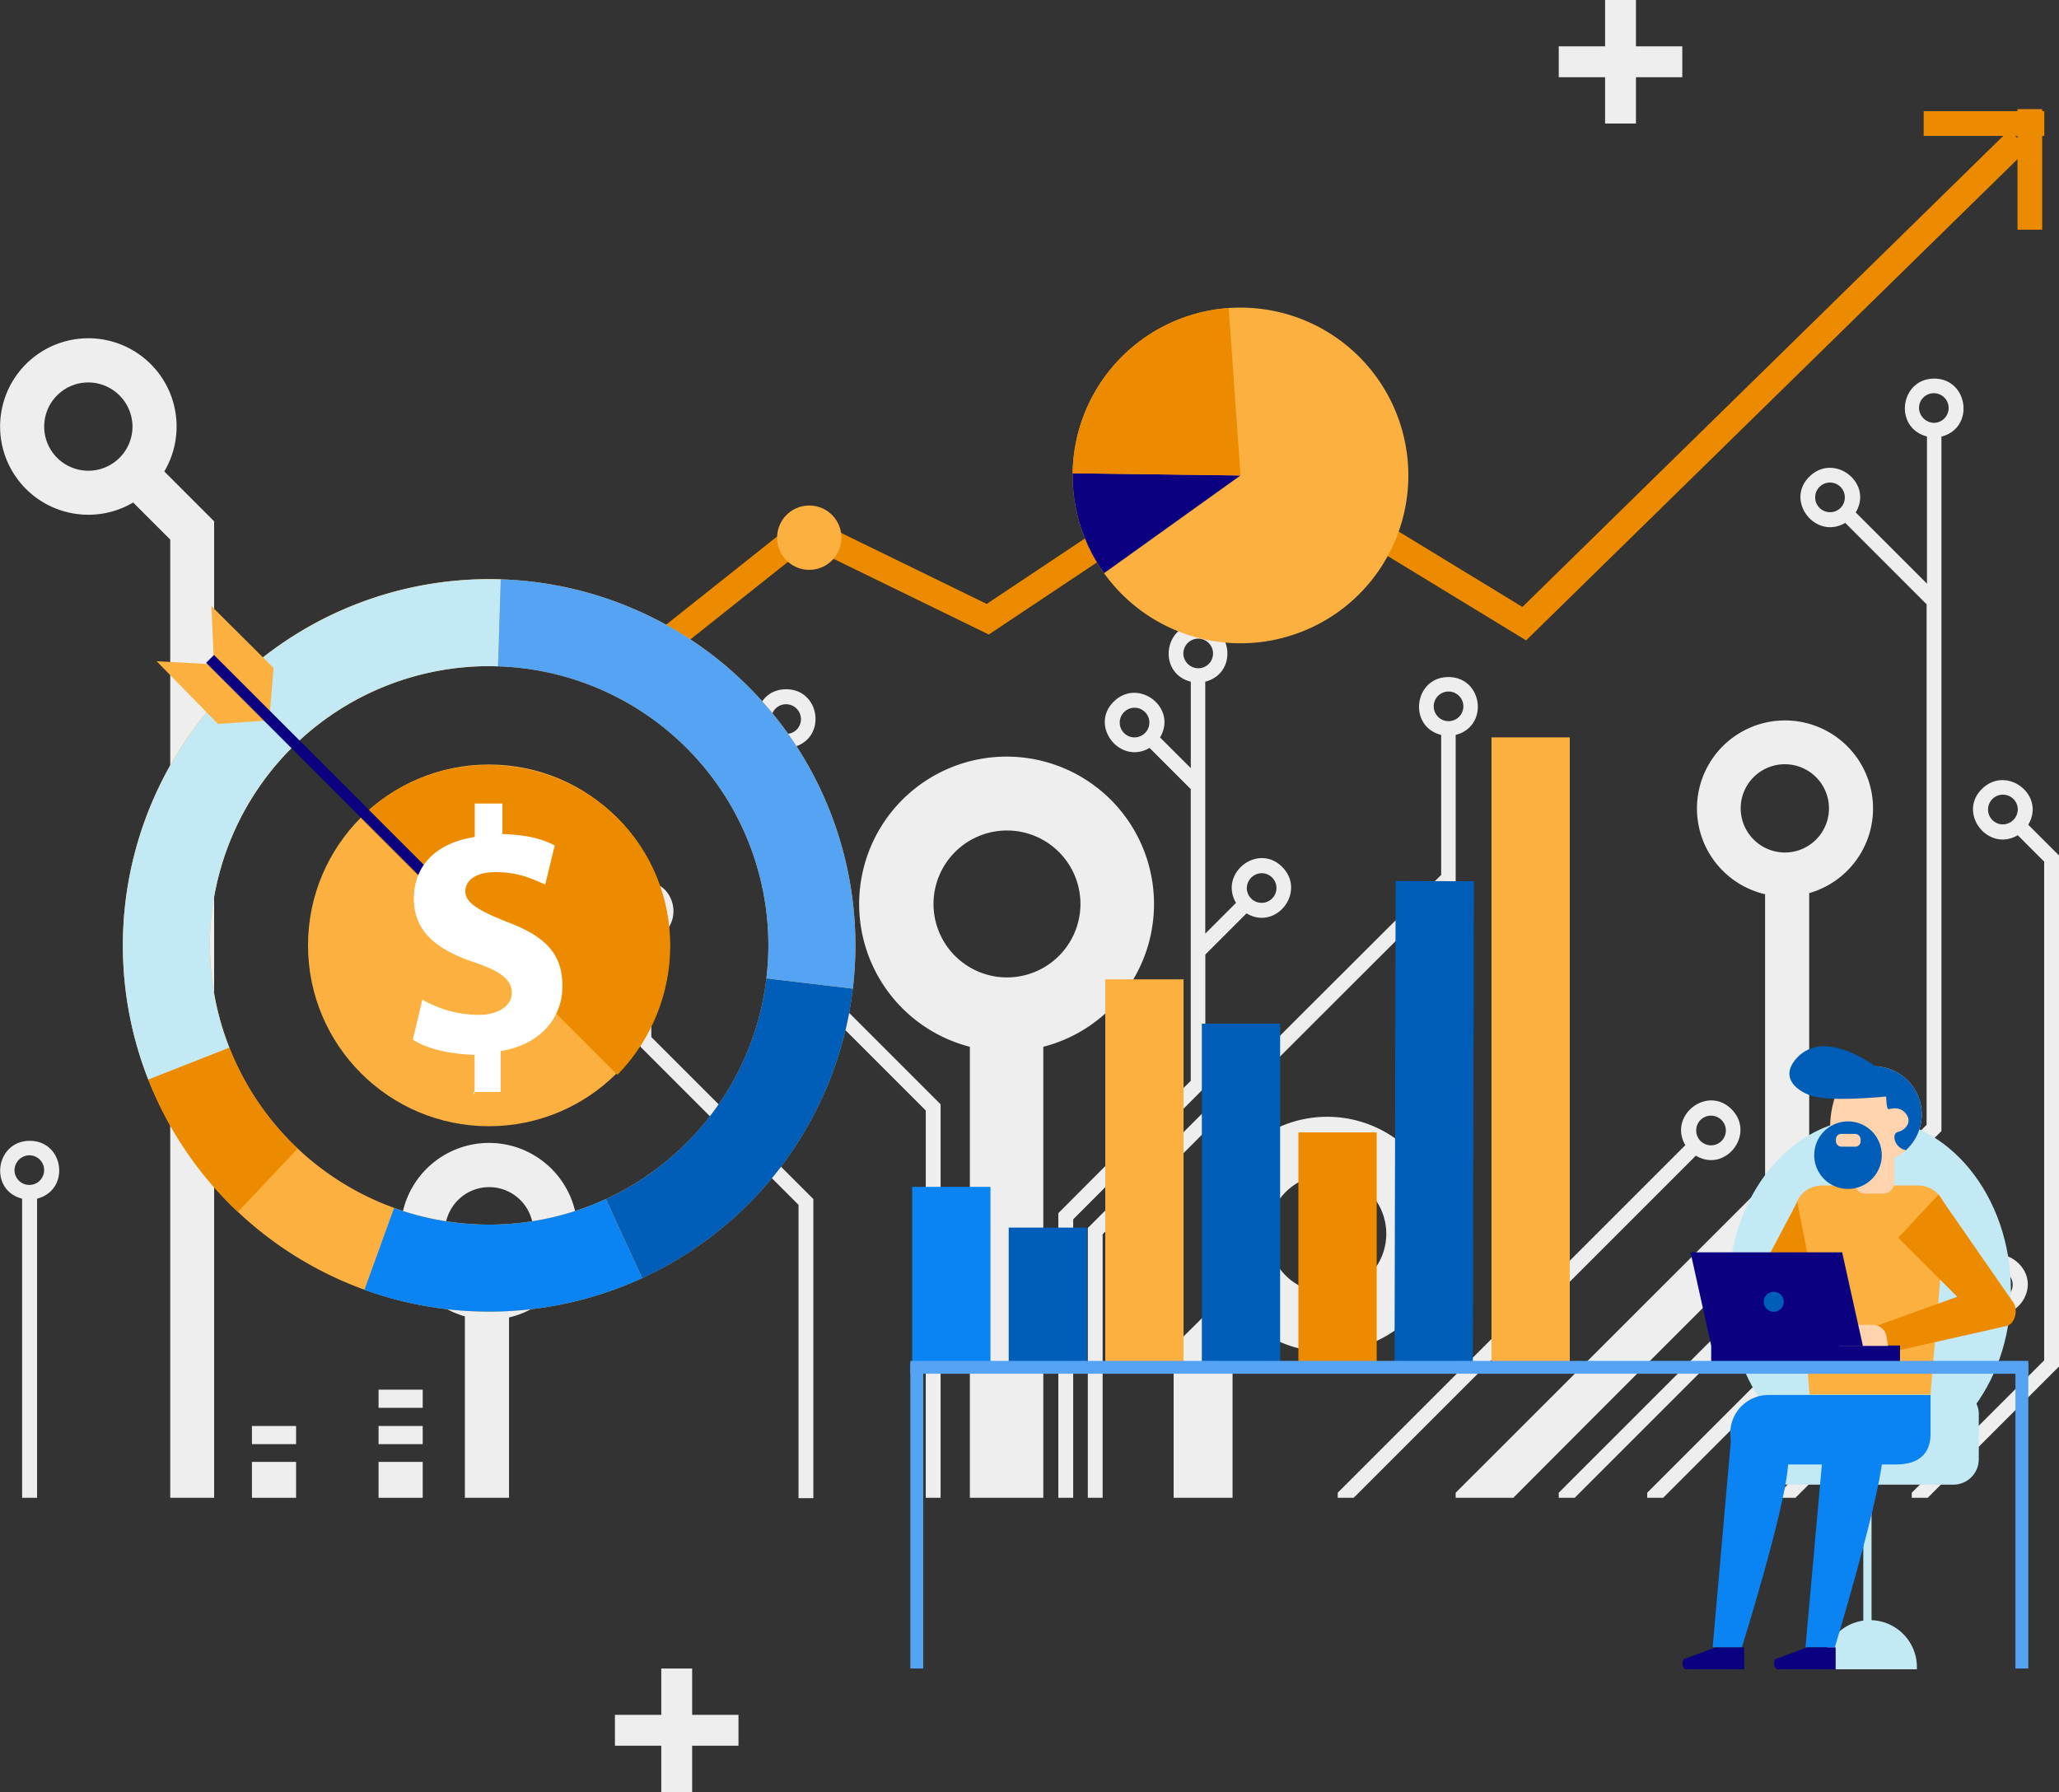 <svg id="Layer_1" data-name="Layer 1" xmlns="http://www.w3.org/2000/svg" xmlns:xlink="http://www.w3.org/1999/xlink" viewBox="0 0 500 435.21"><rect x="0" y="0" width="500" height="435.21" fill="#333333" stroke="none"/><defs><style>.cls-1{fill:#fbb040;}.cls-15,.cls-2,.cls-5{fill:none;}.cls-3{fill:#eee;}.cls-4{fill:#ed8b00;}.cls-5{stroke:#ed8b00;stroke-width:6px;}.cls-15,.cls-5{stroke-miterlimit:10;}.cls-6{clip-path:url(#clip-path);}.cls-7{fill:#0a0080;}.cls-8{fill:#c3e9f4;}.cls-9{fill:#005eb8;}.cls-10{fill:#0a84f2;}.cls-11{fill:#54a4f3;}.cls-12{fill:#fff;}.cls-13{fill:#ffd3ae;}.cls-14{clip-path:url(#clip-path-2);}.cls-15{stroke:#eee;stroke-width:7.5px;}</style><clipPath id="clip-path" transform="translate(0 -34.05)"><path class="cls-1" d="M301.76,108.76A40.76,40.76,0,1,1,260.48,149,40.76,40.76,0,0,1,301.76,108.76Z"/></clipPath><clipPath id="clip-path-2" transform="translate(0 -34.05)"><path class="cls-2" d="M445.06,312.52c1.83,6.2,7,5.25,13.22,3.42a11.71,11.71,0,0,0-6.64-22.46C445.44,295.31,443.22,306.32,445.06,312.52Z"/></clipPath></defs><path class="cls-3" d="M464.25,396.57v1.23h3.87L500,365.92V241.81l-7.47-7.47c4.31-7.2-5.27-14.58-11.24-8.69s1.49,15.46,8.7,11.24c2.1,2.11,4.3,4.31,6.41,6.41V364.42Q480.32,380.5,464.25,396.57Zm22.14-162.31a3.61,3.61,0,1,1,3.6-3.6A3.68,3.68,0,0,1,486.39,234.26Z" transform="translate(0 -34.05)"/><path class="cls-3" d="M432.1,397.8H436l45.58-45.58c7.21,4.3,14.59-5.27,8.7-11.25s-15.46,1.5-11.24,8.7l-46.91,46.9v1.23Zm53.06-55.33a3.6,3.6,0,1,1-3.61,3.6A3.68,3.68,0,0,1,485.16,342.47Z" transform="translate(0 -34.05)"/><path class="cls-3" d="M378.52,396.57v1.23h3.87l89.06-89.06V140.08C479.62,138,478,126,469.7,126s-9.93,11.94-1.76,14.05v35.75l-17.3-17.3h0c4.3-7.21-5.27-14.58-11.25-8.7s1.5,15.46,8.7,11.24l19.76,19.77v126.4Q423.18,351.91,378.52,396.57ZM466,133.14a3.6,3.6,0,1,1,3.6,3.6A3.73,3.73,0,0,1,466,133.14Zm-21.61,25.3a3.6,3.6,0,1,1,3.6-3.6A3.56,3.56,0,0,1,444.4,158.44Z" transform="translate(0 -34.05)"/><path class="cls-3" d="M400,397.8h3.87l45.59-45.58c7.2,4.3,14.58-5.27,8.69-11.25s-15.46,1.5-11.24,8.7L400,396.57v1.23ZM453,342.47a3.6,3.6,0,1,1-3.6,3.6A3.62,3.62,0,0,1,453,342.47Z" transform="translate(0 -34.05)"/><path class="cls-3" d="M353.49,396.57v1.23h14q35.85-36,71.85-71.85v-75a21.38,21.38,0,1,0-10.71.27v70.27ZM422.7,230.38a10.72,10.72,0,1,1,10.72,10.71A10.76,10.76,0,0,1,422.7,230.38Z" transform="translate(0 -34.05)"/><path class="cls-3" d="M324.85,397.8h3.87l83.09-83.09c7.2,4.3,14.58-5.27,8.7-11.24s-15.46,1.49-11.25,8.69l-84.41,84.41v1.23ZM415.5,305a3.6,3.6,0,1,1-3.6,3.6A3.56,3.56,0,0,1,415.5,305Z" transform="translate(0 -34.05)"/><path class="cls-3" d="M285,397.8h14.31v-31l8.44-8.44a28.54,28.54,0,1,0-10-10L285,361v36.8Zm37.33-78.44A14.32,14.32,0,1,1,308,333.68,14.32,14.32,0,0,1,322.28,319.36Z" transform="translate(0 -34.05)"/><path class="cls-3" d="M264.16,332.28V397.8h3.6v-64q42.83-43,85.73-85.73V212.53c8.17-2.1,6.59-14.05-1.76-14.05s-9.92,12-1.76,14.05v34Q307,289.36,264.16,332.28Zm84-126.69a3.6,3.6,0,1,1,7.2,0,3.6,3.6,0,1,1-7.2,0Z" transform="translate(0 -34.05)"/><path class="cls-3" d="M257,328.68V397.8h3.61V330.17L292.7,298V265.87l10-10c7.2,4.3,14.58-5.27,8.69-11.25s-15.46,1.5-11.24,8.7l-7.47,7.47V199.6c8.17-2.11,6.59-14-1.75-14s-9.93,11.94-1.76,14v21l-7.47-7.46c4.31-7.2-5.27-14.58-11.24-8.7s1.49,15.46,8.7,11.25l10,10v70.84Q273,312.6,257,328.68Zm49.37-82.57a3.6,3.6,0,1,1-3.6,3.6A3.68,3.68,0,0,1,306.32,246.11Zm-19-53.36a3.6,3.6,0,1,1,3.6,3.6A3.68,3.68,0,0,1,287.35,192.75Zm-11.86,20.38a3.6,3.6,0,1,1,3.6-3.6A3.62,3.62,0,0,1,275.49,213.13Z" transform="translate(0 -34.05)"/><path class="cls-3" d="M235.52,288.27V397.8h17.83V288.27a35.8,35.8,0,1,0-17.83,0Zm9-52.53a17.84,17.84,0,1,1-17.83,17.83A17.85,17.85,0,0,1,244.48,235.74Z" transform="translate(0 -34.05)"/><path class="cls-3" d="M189.06,215.53V268l35.75,35.75V397.8h3.6V302.24l-35.75-35.75v-51c8.17-2.1,6.59-14.05-1.76-14.05S181,213.43,189.06,215.53Zm1.84-10.45a3.62,3.62,0,0,1,3.6,3.6,3.56,3.56,0,0,1-3.6,3.6,3.62,3.62,0,0,1-3.6-3.6A3.56,3.56,0,0,1,190.9,205.08Z" transform="translate(0 -34.05)"/><path class="cls-3" d="M154.56,262.09V287.3q19.62,19.63,39.35,39.35v71.24h3.6V325.25L158.16,285.9V262.18c8.17-2.11,6.58-14.05-1.76-14.05C148,248,146.47,260,154.56,262.09Zm1.75-10.54a3.61,3.61,0,1,1-3.6,3.61A3.69,3.69,0,0,1,156.31,251.55Z" transform="translate(0 -34.05)"/><rect class="cls-3" x="61.18" y="355.03" width="10.72" height="8.72"/><rect class="cls-3" x="61.18" y="346.31" width="10.72" height="4.41"/><path class="cls-3" d="M112.89,353.71V397.8h10.72V354a21.47,21.47,0,1,0-10.72-.26Zm5.89-31.36a10.72,10.72,0,1,1-10.72,10.72A10.76,10.76,0,0,1,118.78,322.35Z" transform="translate(0 -34.05)"/><rect class="cls-3" x="91.93" y="355.03" width="10.72" height="8.72"/><rect class="cls-3" x="91.93" y="346.31" width="10.72" height="4.41"/><rect class="cls-3" x="91.93" y="337.49" width="10.72" height="4.41"/><path class="cls-3" d="M52,397.8V160.66L39.9,148.54a21.43,21.43,0,1,0-7.56,7.55l9,9V397.8ZM32.17,137.65a10.72,10.72,0,1,1-10.72-10.72A10.76,10.76,0,0,1,32.17,137.65Z" transform="translate(0 -34.05)"/><path class="cls-3" d="M5.37,325.16V397.8H9V325.16c8.17-2.11,6.59-14.05-1.76-14.05S-2.8,323.05,5.37,325.16Zm1.76-10.54a3.6,3.6,0,1,1-3.61,3.6A3.68,3.68,0,0,1,7.13,314.62Z" transform="translate(0 -34.05)"/><polygon class="cls-4" points="155.73 164.76 151.71 159.7 195.3 125.05 239.61 146.67 301.16 105.64 369.7 147.4 487.96 31.53 492.46 36.17 370.6 155.52 301.31 113.3 240.11 154.1 196.13 132.65 155.73 164.76"/><line class="cls-5" x1="467.14" y1="30" x2="496.43" y2="30"/><line class="cls-5" x1="492.92" y1="55.78" x2="492.92" y2="26.5"/><path class="cls-1" d="M301.76,108.76A40.76,40.76,0,1,1,260.48,149,40.76,40.76,0,0,1,301.76,108.76Z" transform="translate(0 -34.05)"/><g class="cls-6"><polygon class="cls-7" points="261.95 143.61 301.24 115.47 254.97 114.87 261.95 143.61"/><polygon class="cls-4" points="297.51 62.53 301.24 115.47 254.97 114.87 259 87.01 297.51 62.53"/></g><path class="cls-1" d="M204.33,164.63a7.81,7.81,0,1,1-7.81-7.81A7.81,7.81,0,0,1,204.33,164.63Z" transform="translate(0 -34.05)"/><path class="cls-1" d="M29.84,263.64a88.94,88.94,0,1,0,88.94-88.94A88.94,88.94,0,0,0,29.84,263.64Zm21.13,0a67.81,67.81,0,1,1,67.81,67.81A67.81,67.81,0,0,1,51,263.64Z" transform="translate(0 -34.05)"/><path class="cls-8" d="M118.78,195.83A67.81,67.81,0,0,0,55.69,288.5L36,296.25A89,89,0,0,1,118.78,174.7c.94,0,1.89,0,2.83.05l-.67,21.14C120.22,195.87,119.5,195.83,118.78,195.83Z" transform="translate(0 -34.05)"/><path class="cls-9" d="M147.11,325.25a67.86,67.86,0,0,0,39-53.6l21,2.5a89,89,0,0,1-51.16,70.32Z" transform="translate(0 -34.05)"/><path class="cls-10" d="M118.78,331.45a67.6,67.6,0,0,0,28.33-6.2l8.83,19.22A89.19,89.19,0,0,1,88.5,347.3l7.2-19.88A67.58,67.58,0,0,0,118.78,331.45Z" transform="translate(0 -34.05)"/><path class="cls-11" d="M186.59,263.64a67.8,67.8,0,0,0-65.65-67.75l.67-21.14a88.94,88.94,0,0,1,86.11,88.89,91.13,91.13,0,0,1-.62,10.51l-21-2.5A68.22,68.22,0,0,0,186.59,263.64Z" transform="translate(0 -34.05)"/><path class="cls-4" d="M72.27,313l-14.5,15.38A88.89,88.89,0,0,1,36,296.25l19.69-7.75A67.93,67.93,0,0,0,72.27,313Z" transform="translate(0 -34.05)"/><circle class="cls-1" cx="118.72" cy="229.59" r="43.92"/><path class="cls-4" d="M87.51,232.67c17.11-17.11,44.85-17.11,62.42,0,17.1,17.1,17.1,44.84,0,62.41" transform="translate(0 -34.05)"/><polygon class="cls-1" points="65.5 173.57 66.43 162.22 51.33 147.18 51.89 159.59 65.5 173.57"/><polygon class="cls-1" points="64.3 175 52.94 175.82 38.04 160.59 50.46 161.26 64.3 175"/><rect class="cls-7" x="82.7" y="180.39" width="2.69" height="93.45" transform="translate(304.07 294.22) rotate(135)"/><path class="cls-12" d="M115.25,299.71v-9.48c-6.7-.23-11.79-1.62-15-3.7l2.31-9.71a27.76,27.76,0,0,0,13.64,3.7c4.62,0,8.09-2.08,8.09-5.32s-2.78-5.31-9-7.4c-9-3-14.79-7.39-14.79-15.48,0-7.4,4.62-13.41,14.79-15V229.2H122v7.4c6.7.23,9.94,1.38,12.71,2.77l-2.31,9.48c-2.31-.93-6-3-12-3-5.32,0-7.4,2.32-7.4,4.63,0,2.77,3,4.62,9.94,7.39,9.94,3.7,13.64,8.1,13.64,15.72,0,7.4-5.09,14.1-15,15.72v9.94H115v.47Z" transform="translate(0 -34.05)"/><path class="cls-7" d="M416.61,434.13h6.93v5.32H409.48c-.93,0-1.25-2.09-.44-2.53Z" transform="translate(0 -34.05)"/><rect class="cls-10" x="221.51" y="288.24" width="19.01" height="42.59"/><rect class="cls-9" x="244.95" y="298.13" width="19.01" height="32.7"/><rect class="cls-1" x="268.4" y="237.84" width="19.01" height="93"/><rect class="cls-9" x="291.85" y="248.6" width="19.01" height="82.23"/><rect class="cls-4" x="315.3" y="275.01" width="19.01" height="55.82"/><rect class="cls-9" x="289.84" y="296.95" width="116.86" height="19.01" transform="translate(41.04 619.99) rotate(-89.87)"/><rect class="cls-1" x="362.19" y="179.08" width="19.01" height="151.76"/><ellipse class="cls-8" cx="454.04" cy="313.49" rx="34.29" ry="41.87"/><path class="cls-8" d="M465.49,439.45c0-.28,0-.57,0-.86a11.41,11.41,0,0,0-22.81,0,8.12,8.12,0,0,0,0,.86Z" transform="translate(0 -34.05)"/><rect class="cls-8" x="452.48" y="331.25" width="2" height="74.15"/><rect class="cls-8" x="427.55" y="337.05" width="52.97" height="23.51" rx="6.17"/><path class="cls-10" d="M429.44,372.83H468.8v9.45c0,5.11-3.21,7.42-8.32,7.42H430.37c-5.11,0-10.19-2.31-10.19-7.42v-.19A9.27,9.27,0,0,1,429.44,372.83Z" transform="translate(0 -34.05)"/><path class="cls-1" d="M468.8,372.72H439.43l-3.67-43.52a6.69,6.69,0,0,1,6.66-7.24h23.39a6.68,6.68,0,0,1,6.66,7.24Z" transform="translate(0 -34.05)"/><path class="cls-10" d="M420.59,380.85l-4.69,53.24H423s10-32,11.13-43.37-5.71-12.58-5.71-12.58Z" transform="translate(0 -34.05)"/><path class="cls-10" d="M443.28,380.13l-4.85,54h7.13s10.49-34.63,11.63-46-6.21-9.91-6.21-9.91Z" transform="translate(0 -34.05)"/><polygon class="cls-4" points="436.44 291.9 425.88 311.86 440.14 310.72 436.44 291.9"/><path class="cls-4" d="M470.73,324.17l18.39,26.52c.85,1.82.2,4.72-1.71,5.35L459,362.45l-3.71-6.27,20-7.2-14.33-14.33Z" transform="translate(0 -34.05)"/><rect class="cls-7" x="415.54" y="326.76" width="45.85" height="3.89"/><rect class="cls-11" x="221.07" y="330.5" width="271.47" height="3.12"/><rect class="cls-11" x="221.07" y="331.06" width="3.12" height="74.15"/><rect class="cls-11" x="489.42" y="331.06" width="3.12" height="74.15"/><path class="cls-13" d="M458.5,360.92H446.81l-.86-5.13h8.83a3.38,3.38,0,0,1,3.33,2.83Z" transform="translate(0 -34.05)"/><polygon class="cls-7" points="452.39 326.92 415.57 326.92 410.52 304.13 447.34 304.13 452.39 326.92"/><path class="cls-9" d="M433.16,350.19a2.43,2.43,0,1,1-2.43-2.42A2.42,2.42,0,0,1,433.16,350.19Z" transform="translate(0 -34.05)"/><path class="cls-13" d="M452.82,323.93h4.56A2.74,2.74,0,0,0,460,321v-5.62a2.74,2.74,0,0,0-2.57-2.89h-4.56a2.74,2.74,0,0,0-2.57,2.89V321A2.74,2.74,0,0,0,452.82,323.93Z" transform="translate(0 -34.05)"/><path class="cls-13" d="M445.06,312.52c1.83,6.2,7,5.25,13.22,3.42a11.71,11.71,0,0,0-6.64-22.46C445.44,295.31,443.22,306.32,445.06,312.52Z" transform="translate(0 -34.05)"/><path class="cls-9" d="M461.45,300s-17,2.06-22.08,0c-4.81-1.95-6.54-5.41-2.86-9.2,4.71-4.86,12.33-2.38,19,2.27C457.77,294.6,461.45,300,461.45,300Z" transform="translate(0 -34.05)"/><g class="cls-14"><path class="cls-9" d="M458,299.27s0,4.13.57,4.13,2.71-.86,4.28,1.14-.14,4-2,4.42-.57,5.28,3.85,4.42,6-11.26,3.7-15.26-9.55-8.41-12.12-8.12-3.85,6.41-3.85,6.41Z" transform="translate(0 -34.05)"/></g><path class="cls-9" d="M440.56,314.59a8.2,8.2,0,1,0,8.2-8.2A8.2,8.2,0,0,0,440.56,314.59Z" transform="translate(0 -34.05)"/><rect class="cls-13" x="445.83" y="275.37" width="5.99" height="3.11" rx="1.28"/><path class="cls-7" d="M438.83,434.13h6.93v5.32H431.7c-.93,0-1.25-2.09-.44-2.53Z" transform="translate(0 -34.05)"/><line class="cls-15" x1="393.52" x2="393.52" y2="30"/><line class="cls-15" x1="378.52" y1="15" x2="408.52" y2="15"/><line class="cls-15" x1="164.33" y1="405.21" x2="164.33" y2="435.21"/><line class="cls-15" x1="149.33" y1="420.21" x2="179.33" y2="420.21"/></svg>
